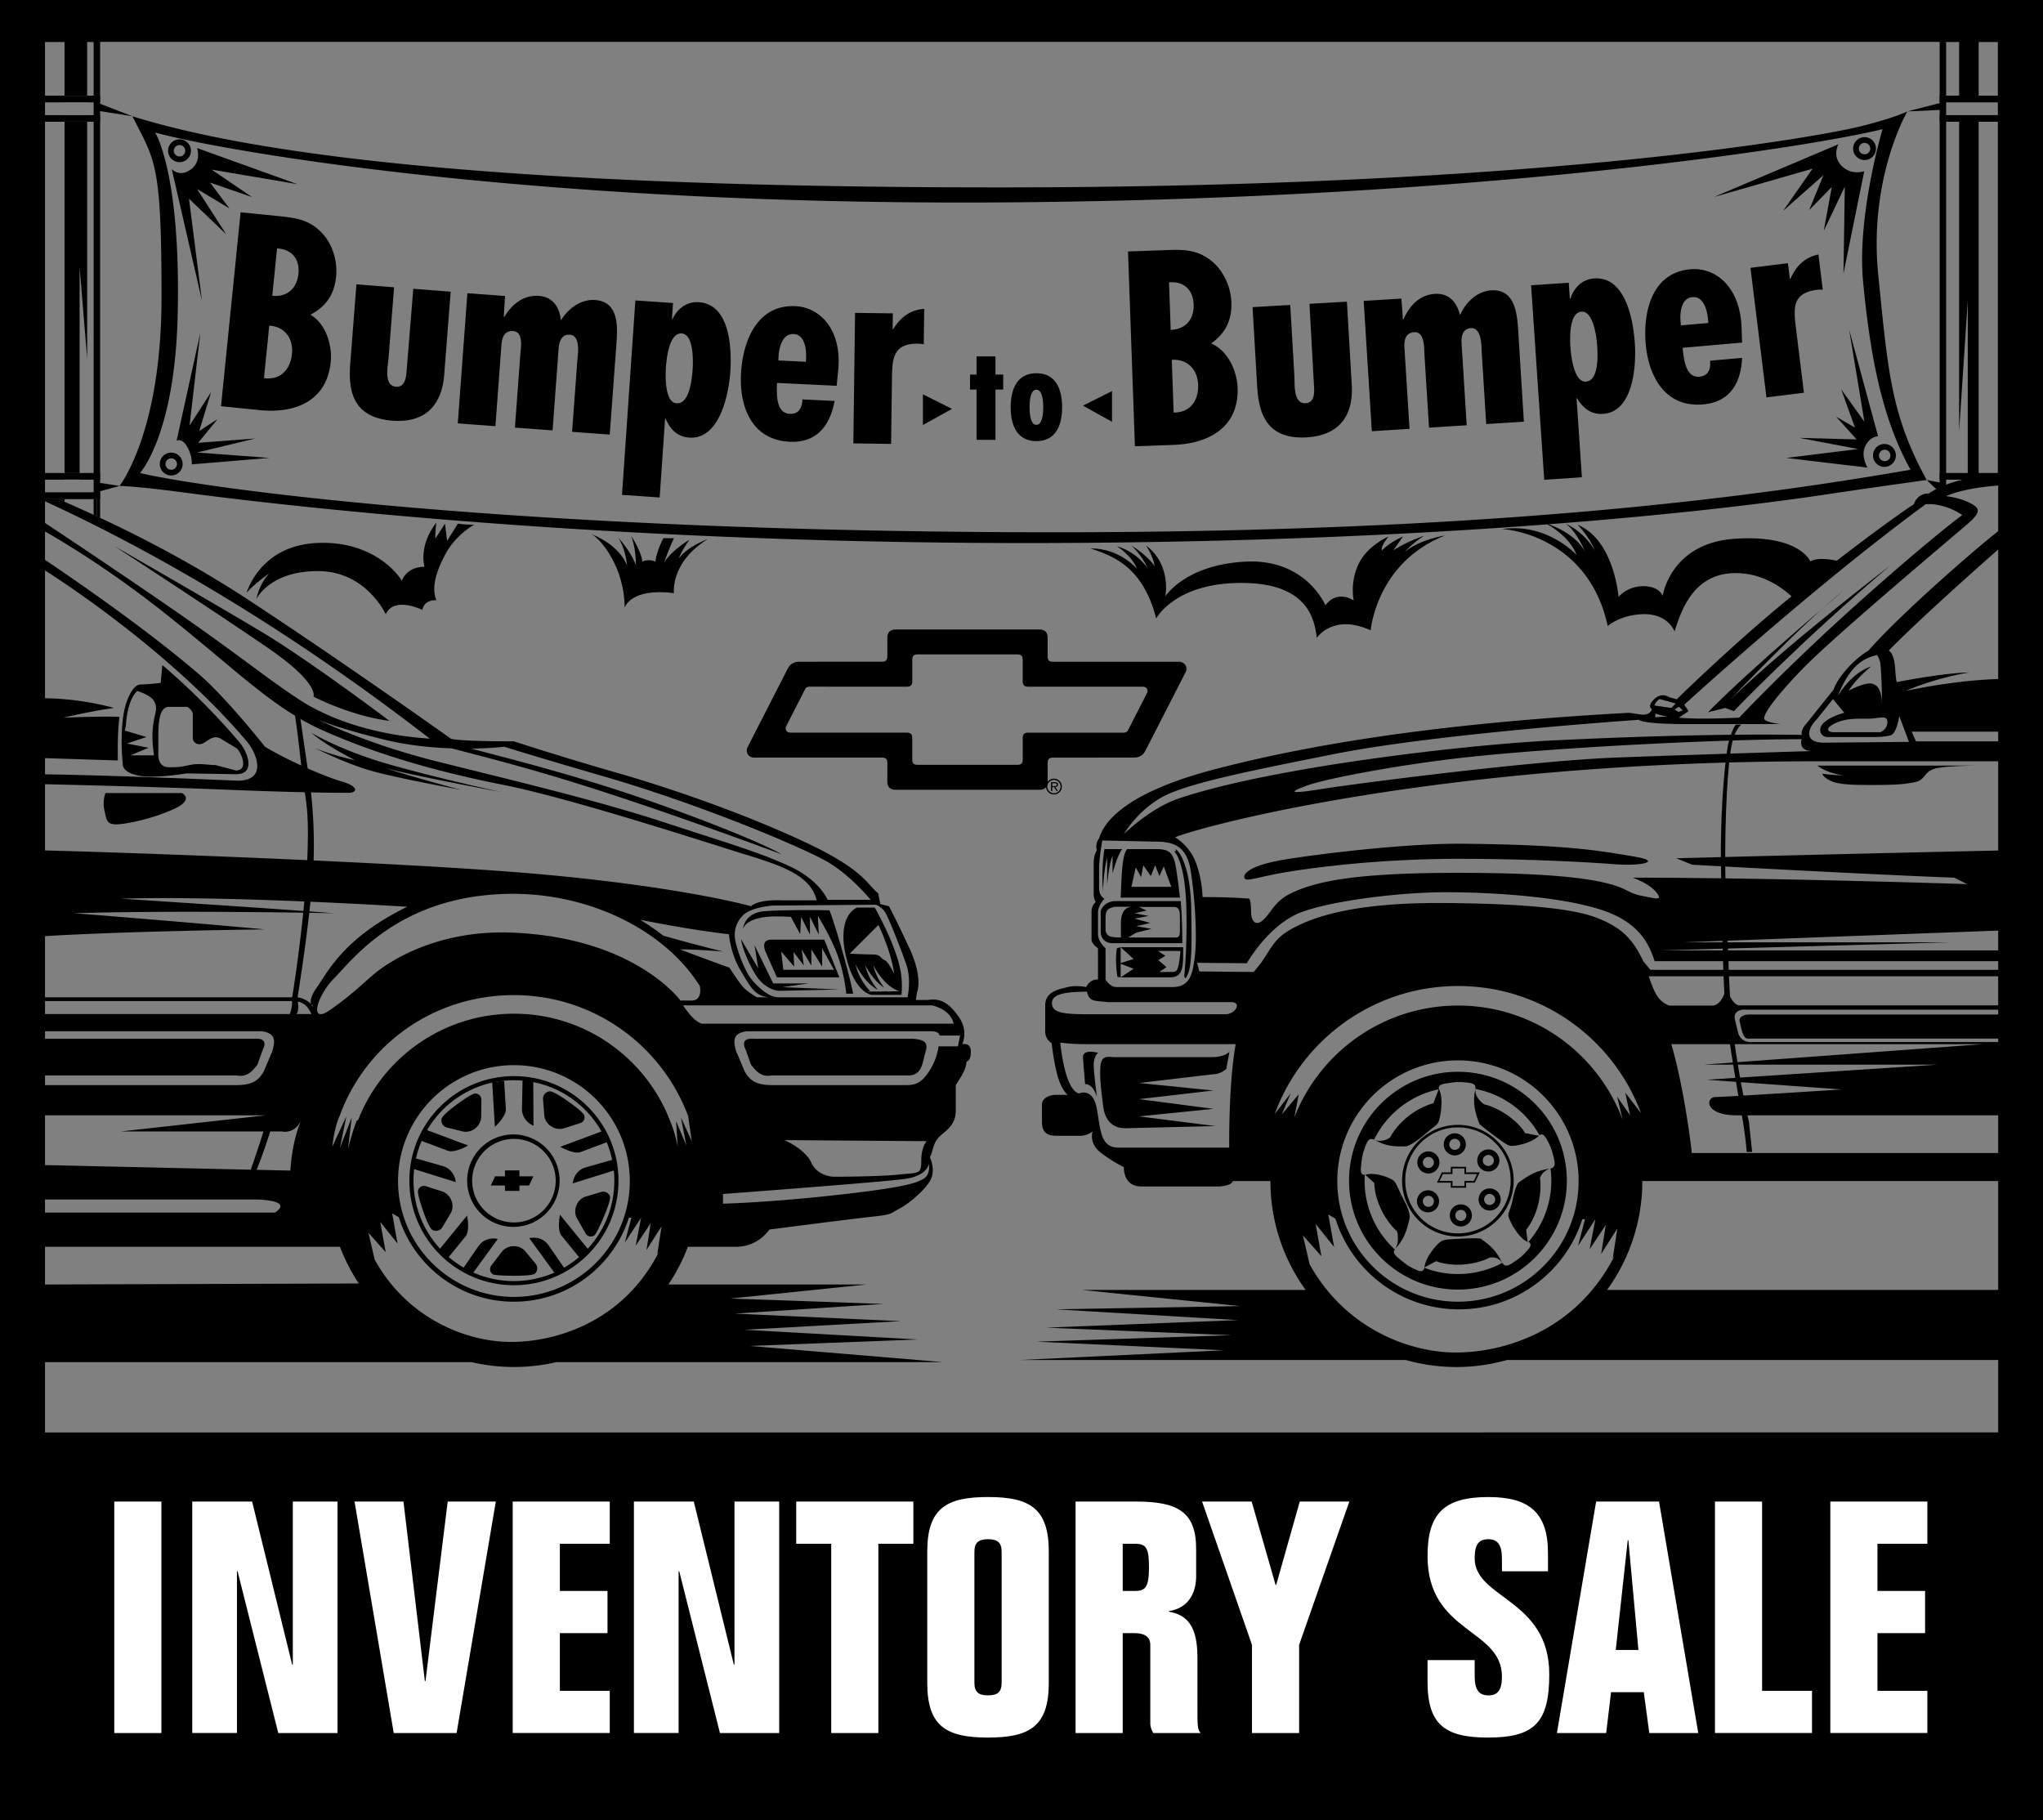 <svg xmlns="http://www.w3.org/2000/svg" width="2500" height="2227" viewBox="0 0 329.097 293.162"><rect x="0" y="0" width="329.097" height="293.162" fill="#808080" stroke="none"/><path d="M15.603 15.43H5.708v4.167H16.124V15.43h-.521zm-.521 1.041v2.084H6.75v-2.084h8.332zM6.229 76.199h-.521v4.167H16.124v-4.167H6.229zm8.853 1.042v2.083H6.75v-2.083h8.332zM322.347 15.43H312.452v4.167H322.868V15.43h-.521zm0 3.125h-9.374l.521.521V15.95l-.521.521h9.374l-.52-.521v3.125l.52-.52zM27.581 72.906a1.84 1.84 0 1 0 0 3.681 1.84 1.84 0 0 0 0-3.681zm0 2.761a.92.92 0 1 1-.001-1.84.92.92 0 0 1 .001 1.84zM303.599 71.517a1.842 1.842 0 1 0 .001 3.683 1.842 1.842 0 0 0-.001-3.683zm0 2.762a.92.92 0 1 1-.001-1.84.92.92 0 0 1 .001 1.84zM28.917 22.442a1.84 1.84 0 1 0 0 3.681 1.84 1.84 0 0 0 0-3.681zm0 2.761a.92.92 0 1 1 0-1.84.92.92 0 0 1 0 1.84zM300.353 22.095a1.84 1.84 0 1 0 0 3.681 1.84 1.84 0 0 0 0-3.681zm0 2.761a.92.92 0 1 1 0-1.84.92.92 0 0 1 0 1.84z"/><path d="M21.332 18.728l-5.729-2.213v1.302l5.729.911zM19.248 78.271l-3.645-.564v1.563l3.645-.999zM12.825 76.199V43.031l1.216 14.756V19.596h-3.646v56.603h2.43zM10.395 15.43h3.646v-9.7h-3.646v9.7zM6.75 76.199V19.596h3.645v-1.041H5.708V77.241h4.687v-1.042H6.75z"/><path d="M15.082 19.596v56.603h-2.257v1.042h3.299V18.555h-2.083v1.041h1.041zM15.603 5.708h-1.562V6.75h1.041v8.68h-1.041v1.041h2.083V5.708h-.521zM6.75 15.43V6.75h3.645V5.708H5.708V16.471h4.687V15.43H6.75zM9.349 80.365c.334.145.685.298 1.046.457v-.457H9.349z"/><path d="M15.082 79.845h.521v3.323l.521.244v-4.087H6.941l1.205.521h6.936v-.001z"/><path d="M15.603 79.845h-.521l.521.52v-.52zM6.229 191.629v.521h.078l-.005-.447-.073-.074z"/><path d="M15.603 80.365l-.521-.52v.52h.521z"/><path d="M15.082 80.365v2.562l.521.24v-2.802h-.521zM15.082 80.365v-.521H8.146l1.203.521h5.733zM6.301 191.629h-.072l.073.074-.001-.074zM6.229 79.845v.52l.521-.52h-.521zM6.307 192.15h.443l-.448-.447.005.447z"/><path d="M9.349 80.365l-1.203-.521H6.75v.521h2.599zM6.75 191.629v.521-.521zM6.75 79.845l-.521.52h.521v-.52zM82.785 173.335c-9.304 0-16.846 7.542-16.846 16.845 0 9.304 7.542 16.846 16.846 16.846 9.303 0 16.845-7.542 16.845-16.846 0-9.303-7.542-16.845-16.845-16.845zm0 33.022c-8.936 0-16.179-7.242-16.179-16.178 0-8.935 7.243-16.178 16.179-16.178 8.935 0 16.178 7.243 16.178 16.178 0 8.936-7.243 16.178-16.178 16.178z"/><path d="M82.785 182.734a7.446 7.446 0 1 0 0 14.891 7.446 7.446 0 0 0 0-14.891zm0 14.176a6.73 6.73 0 1 1 .001-13.461 6.73 6.73 0 0 1-.001 13.461zM302.557 44.247c-1.562-15.624 4.688-26.3 4.688-26.3s-1.823.955-7.291 2.344c-7.03 1.786-52.079 9.896-139.051 9.896-86.971 0-122.906-6.25-139.571-11.458 3.646 7.291 4.687 7.291 4.687 29.164 0 21.874-6.771 30.38-6.771 30.38s2.431 0 10.242 1.041c7.812 1.042 62.147 8.159 135.578 8.159 73.432 0 118.566-6.249 128.982-7.812a1429.193 1429.193 0 0 1 16.318-2.343c-5.727-10.418-6.249-17.448-7.811-33.071zM169.93 85.736c-85.062 0-136.446-6.944-147.383-9.548 0 0 5.634-6.081 6.077-25.52.52-22.914-3.646-29.337-3.646-29.337 8.333 2.43 57.46 11.631 134.189 11.284 76.73-.347 131.239-8.68 144.084-11.805 0 0-4.163 13.916-3.124 24.651 1.041 10.763 2.777 21.526 7.638 30.206-22.22 3.82-63.883 10.07-137.835 10.069zM307.244 17.946l5.729-1.475v1.216l-5.729.259z"/><path d="M50.843 87.472c8.04-.463 12.499 3.82 13.888 6.076 0 0 .694-2.256 3.646-2.256 0 0-1.041-3.299 1.91-7.118 0 0-.173 1.215-.173 2.604l1.562-2.431.347 2.778 1.736-2.778s.868.174 2.604.174c0 0-2.951 1.562-4.687 4.861-1.736 3.298-2.083 5.555-1.389 7.291 0 0-1.91-.174-2.257 1.562 0 0-4.514-2.256-5.902.695 0 0-3.125-6.944-10.937-6.944-7.812 0-9.895 4.514-9.895 4.514s.348-2.257 2.083-4.167c0 0-2.431 1.736-3.646 3.125-.001 0 2.083-7.466 11.11-7.986zM95.283 86.04c1.693.911 5.338 5.599 5.338 11.848 0 0 .911-3.255 7.942-2.344 0 0-.651-4.947 5.468-8.723 0 0-3.255 1.171-4.687 3.124 0 0 .261-.911 1.692-2.994 0 0-2.864 1.692-4.036 3.646 0 0 .521-1.692 1.562-3.906h-1.692s-1.042 1.823-1.302 3.776c0 0-1.042-.521-2.083 0 0 0-.131-1.562-1.823-4.167 0 0 .781 1.823.781 4.817 0 0-.391-1.693-2.864-4.557 0 0 1.172 1.693 1.432 4.557.001.001-.91-3.125-5.728-5.077zM175.659 88.34c2.95 1.042 8.332 2.431 10.589 11.284 0 0 2.951-5.729 13.714-5.729s11.805 5.902 12.151 8.854c0 0 2.604-3.993 8.68-1.215 0 0 .911-10.937 11.979-15.277 0 0-3.906.564-6.51 2.647 0 0 1.302-1.433 3.125-2.604 0 0-2.734.912-4.948 2.343 0 0 .912-1.302 1.562-2.213 0 0-1.953.781-3.385 2.213 0 0-.391-.39 1.041-2.213 0 0-3.385 1.432-4.817 4.427-1.432 2.995-.78 5.858-.78 5.858s-2.604-1.822-4.558.782c0 0-3.124-7.552-12.89-7.031-9.765.521-12.89 5.598-12.89 5.598s1.042-5.078-3.124-8.203c0 0 1.041 1.433 1.432 3.386 0 0-.911-1.562-3.775-3.386 0 0 1.693 1.562 2.604 3.646 0 0-1.692-2.604-4.947-3.516 0 0 2.344 1.433 3.255 3.646-.001.002-2.777-3.34-7.508-3.297zM321.827 6.229v.521h.52l-.52-.521zM322.347 15.43h-.52v.52l.52-.52zM313.493 15.95v-.52h-.52l.52.52z"/><path d="M313.493 15.43v.52l-.52-.52h.52V6.75h-.52l.52-.521v.521h2.095V5.708h-3.136V16.471h3.136V15.43h-2.095zM322.347 5.708h-3.613V6.75h3.093v-.521l.52.521h-.52v8.68h.52l-.52.52v-.52h-3.093v1.041h4.134V5.708h-.521z"/><path d="M312.973 6.75h.52v-.521l-.52.521zM312.973 19.596h.52v-.521l-.52.521z"/><path d="M313.493 76.199v.521l-.52-.521h.52V19.596h-.52l.52-.521v.521h2.095v-1.041h-3.136V77.241H316.977v-1.042h-3.484z"/><path d="M313.493 76.72v-.521h-.52l.52.521zM322.347 76.199h-.52v.521l.52-.521zM321.827 19.075v.521h.52l-.52-.521z"/><path d="M321.827 19.596v-.521l.52.521h-.52v56.603h.52l-.52.521v-.521h-3.093v1.042h4.134V18.555h-4.134v1.041h3.093zM315.588 15.43h3.146V6.75h-3.146v8.68zM316.977 48.424v27.775h1.757V19.596h-3.146v49.833l1.389-21.005zM318.734 6.75V5.708h-3.146V6.75h3.146zM315.588 15.43v1.041h3.146V15.43h-3.146zM316.977 76.199v1.042h1.757v-1.042h-1.757z"/><path d="M315.588 19.596h3.146v-1.041h-3.146v1.041zM322.347 79.845h-.52l.52.52v-.52zM31.747 23.849l16.145 5.815-13.801-2.343 6.51 4.426-6.771-2.343 3.125 4.166-5.208-3.125 4.687 7.291-5.989-5.729 2.083 16.405-4.861-21.179s1.215 1.389 3.038.087c1.823-1.301 1.042-3.471 1.042-3.471zM300.301 27.581l-3.343 16.475.213-13.997-3.383 7.108 1.284-7.048-3.642 3.723 2.295-5.623-6.491 5.744 4.748-6.792-15.896 4.56 20.047-8.489s-1.044 1.869.521 3.472c1.566 1.602 3.647.867 3.647.867zM28.449 70.98l3.819-17.359-1.736 14.929 3.472-5.382-1.91 6.25 2.951-1.909-3.125 3.819 9.201-.695-9.375 2.257 11.631.868L30.879 74.8s.173-1.216-.695-2.778c-.867-1.563-1.735-1.042-1.735-1.042zM302.529 70.264l-4.655-17.154 2.457 14.827-3.729-5.207 2.21 6.15-3.04-1.765 3.307 3.664-9.225-.248 9.473 1.8-11.575 1.431 13.069 1.559s-1.139-1.869-.348-3.472c.793-1.603 2.056-1.585 2.056-1.585z"/><path d="M35.603 65.433l3.151-31.238 6.266.632c2.489.251 4.627.551 6.523 2.374 1.979 1.875 2.857 4.767 2.595 7.377-.28 2.776-1.566 4.78-4.129 6.113 2.536 1.511 3.532 4.959 3.26 7.653-.623 6.173-5.607 8.307-11.443 7.718l-6.223-.629zm7.769-12.985l-.853 8.452c2.562.384 4.249-1.287 4.512-3.897.247-2.445-1.118-4.383-3.659-4.555zm1.254-12.429l-.769 7.623c2.404.243 3.978-1.189 4.216-3.55.231-2.28-.989-3.951-3.447-4.073zM63.477 46.273l-.896 11.5c-.09 1.162-.815 4.364 1.206 4.521 1.634.127 1.667-1.958 1.748-2.997l1.04-12.783 6.021.468-1.042 13.368c-.378 4.857-2.989 7.828-8.365 7.409-6.881-.536-7.051-5.562-6.754-9.381l.98-12.579 6.062.474zM81.147 51.043l.086.006c1.183-1.958 3.032-3.576 5.613-3.386 2.236.165 3.318 1.915 3.479 3.847l.086.006c1.128-1.796 3.146-3.359 5.468-3.188 3.915.289 3.605 4.483 3.407 7.182l-1.068 14.493-6.065-.447.838-11.378c.08-1.08.607-4.13-1.199-4.264-1.42-.104-1.739 1.292-1.81 2.247l-.97 13.164-6.065-.447.866-11.752c.077-1.038.574-3.674-1.147-3.801-1.506-.11-1.818 1.202-1.898 2.282l-.095 1.287-.866 11.752-6.065-.447 1.545-20.971 6.066.447-.206 3.368zM108.237 51.387l.086.006c.806-1.656 2.271-2.85 4.25-2.713 5.121.352 5.311 7.669 5.062 11.283-.231 3.365-1.654 10.863-6.603 10.523-1.979-.137-3.144-1.427-3.811-3.059l-.086-.006-.873 12.712-6.068-.417 2.152-31.323 6.068.417-.177 2.577zm3.336 8.076c.083-1.205.213-5.62-1.767-5.756-2.065-.142-2.457 4.297-2.537 5.46-.077 1.121-.259 5.658 1.721 5.795 2.152.147 2.492-4.17 2.583-5.499zM134.771 62.142l-9.608-.461c-.03 1.541-.277 4.864 2.05 4.976 1.551.075 1.995-1.072 2.055-2.319l5.17.248c-.702 3.843-2.787 6.787-7.225 6.573-6.161-.295-8.105-5.684-7.855-10.882.242-5.033 2.441-11.264 8.774-10.959 4.007.192 7.546 3.822 6.884 10.419l-.245 2.405zm-4.929-4.365c.066-1.372-.116-3.882-2.012-3.973-1.853-.089-2.356 2.304-2.42 3.635l-.03.624 4.438.213.024-.499zM143.821 50.475l-.034 2.54.086.001c1.146-1.817 2.629-3.088 5.004-3.266l-.075 5.704a6.57 6.57 0 0 0-.948-.095c-4.055-.054-4.131 2.527-4.173 5.65l-.139 10.493-6.081-.081.277-21.026 6.083.08zM182.818 71.882l-1.112-31.377 6.295-.223c2.499-.089 4.658-.082 6.784 1.468 2.215 1.588 3.478 4.335 3.57 6.957.099 2.788-.904 4.949-3.262 6.615 2.717 1.154 4.171 4.436 4.267 7.14.221 6.201-4.429 8.991-10.291 9.199l-6.251.221zm5.938-13.919l.301 8.489c2.591.033 4.035-1.852 3.942-4.473-.087-2.455-1.702-4.189-4.243-4.016zm-.443-12.484l.271 7.657c2.414-.086 3.78-1.717 3.696-4.09-.08-2.288-1.513-3.779-3.967-3.567zM207.839 49.121l.671 11.515c.067 1.164-.217 4.434 1.807 4.316 1.637-.095 1.386-2.166 1.325-3.206l-.702-12.806 6.028-.351.779 13.385c.284 4.864-1.9 8.162-7.283 8.475-6.89.401-7.74-4.555-7.963-8.379l-.734-12.596 6.072-.353zM225.993 51.452l.086-.005c.906-2.101 2.519-3.955 5.102-4.115 2.239-.14 3.548 1.447 3.969 3.34l.086-.005c.873-1.932 2.661-3.754 4.986-3.899 3.918-.245 4.18 3.953 4.349 6.654l.905 14.504-6.069.379-.712-11.387c-.067-1.081.042-4.175-1.767-4.062-1.42.089-1.547 1.516-1.487 2.472l.823 13.174-6.07.379-.735-11.761c-.064-1.039.07-3.718-1.65-3.61-1.508.095-1.64 1.438-1.572 2.519l.08 1.288.735 11.761-6.07.38-1.311-20.987 6.069-.379.253 3.36zM252.879 48.12l.086-.005c.574-1.75 1.864-3.13 3.844-3.264 5.121-.345 6.301 6.879 6.544 10.493.228 3.365-.166 10.988-5.115 11.321-1.98.134-3.31-.987-4.19-2.514l-.086.006.857 12.713-6.068.41-2.113-31.326 6.068-.409.173 2.575zm4.4 7.55c-.082-1.205-.55-5.598-2.53-5.464-2.065.14-1.853 4.591-1.773 5.754.075 1.122.51 5.642 2.49 5.508 2.151-.145 1.903-4.469 1.813-5.798zM280.626 55.18l-9.581.845c.178 1.531.385 4.857 2.705 4.653 1.547-.137 1.831-1.333 1.721-2.577l5.156-.455c-.175 3.903-1.842 7.102-6.268 7.492-6.144.542-8.8-4.533-9.258-9.718-.442-5.019.893-11.491 7.208-12.048 3.996-.353 7.995 2.764 8.233 9.39l.084 2.418zm-5.475-3.656c-.121-1.369-.642-3.831-2.532-3.665-1.848.163-2.022 2.603-1.905 3.93l.056.623 4.426-.391-.045-.497zM288.012 42.394l.311 2.521.086-.01c.889-1.956 2.186-3.417 4.515-3.914l.698 5.662c-.304-.004-.608-.009-.951.034-4.024.496-3.751 3.063-3.369 6.163l1.285 10.415-6.036.745-2.575-20.87 6.036-.746zM160.353 57.416v2.916h1.251v2.415h-1.251v8.099h-3.041v-8.099h-1.057v-2.415h1.057v-2.916h3.041zM171.091 65.599c0 2.686-.884 5.455-4.141 5.455s-4.141-2.769-4.141-5.455.884-5.476 4.141-5.476 4.141 2.79 4.141 5.476zm-5.241 0c0 .604.044 2.832 1.101 2.832s1.1-2.228 1.1-2.832c0-.604-.043-2.832-1.1-2.832s-1.101 2.228-1.101 2.832zM56.095 127.703c1.562 0 1.692-1.042-1.042-1.823-2.734-.781-8.724-3.385-12.369-5.599 0 0-6.267-7.939-10.676-11.718-8.958-7.677-21.14-15.962-25.258-18.711v1.723c6.207 3.88 22.198 15.014 33.07 27.925 1.443 1.713 3.385 6.25-1.562 6.25 0 0-20.729-.911-31.507-1.029v1.585c4.63.107 18.658.447 29.164.876 12.758.521 18.617.521 20.18.521z"/><path d="M38.518 119.5c-6.095-7.203-12.369-12.369-12.369-12.369l-.261 2.864s-2.083.261-3.255.261-2.495 2.401-2.864 5.729c-.391 3.515 0 6.9 0 6.9-.13 1.562 2.213 2.213 4.427 2.213s4.166-.26 5.859-.521l7.942.13c3.255.001 1.953-3.514.521-5.207zm-18.228-2.733s.13-3.906 1.823-5.468c0 0 2.213.651 2.733 1.692.521 1.042.26 1.432 0 2.734s-.26 1.953-.26 1.953c-.13 1.735.217 3.993.217 3.993h-3.819l2.951-1.216-3.472-.694 3.125-1.042-3.472-1.042.174-.91zm17.707 7.334l-3.298-.868c-1.215 0-2.604-.347-4.166 0-1.562.347-1.909.347-3.298.347-1.39 0-1.736-1.042-1.736-2.083v-2.778c0-2.43.174-4.86 1.736-4.86h2.95s.868.521.868 1.214v3.82c0 .694.868 1.389 1.91.694 1.041-.694 1.562-1.041 2.43-.694l2.604 1.562c.694.348 2.257 3.646 0 3.646zM47.371 114.206s.868 5.729 1.215 9.895c.347 4.166 1.39 4.86.868 15.103-.521 10.242-2.43 21.7-2.43 21.7h.867s2.257-13.714 2.604-21.873-.868-14.756-.868-14.756l-1.389-9.548-.867-.521zM16.992 127.746h12.325s2.083 1.042-1.389 2.604c-3.472 1.562-7.638 2.43-9.201 2.43s-1.562-.694-1.91-2.257c-.346-1.562.175-2.777.175-2.777zM6.75 122.104l12.238.391s-.13-4.166.26-7.031c0 0-2.343-.13-8.983.131 0 0 3.646-.911 8.072-1.562 0 0-5.208-1.562-11.587-1.562v9.633zM51.257 115.902c-.615-.305-.935-.48-.935-.48s.208.16.935.48zM50.148 118.024s4.514 2.778 12.325 5.035c7.812 2.256 18.228 4.513 18.228 4.513s-12.325-2.257-18.575-3.819c0 0 6.076 1.909 12.152 3.472 0 0-9.548-1.736-14.062-2.951-4.513-1.215-9.547-3.819-9.547-3.819s2.018.966 6.531 2.008c.001 0-4.969-2.528-7.052-4.439zM62.734 116.115s-12.758-9.634-20.571-14.321c-7.812-4.687-23.696-13.802-23.696-13.802s16.405 10.677 24.737 16.406c8.333 5.729 7.291 7.812 7.291 7.812s5.99 3.124 12.239 3.905zM121.497 167.326h25.691c1.389.173 2.431.347 1.91 2.083-.521 1.736-.521 3.819-2.778 3.819h-22.047c-1.736.347-2.604-.868-3.298-1.736l-.867-2.43c-.348-.695-.695-1.91 1.389-1.736zM124.274 151.355c-1.042 0-1.388.521-1.042 1.735l1.91 4.34h10.068l-2.43-6.075h-8.506zm1.91 4.861l-.347-2.951 2.083 2.431-.087-2.344 1.649 2.17-.347-2.604 1.562 2.604v-2.604l1.736 2.777v-2.951l1.91 3.472h-8.159zM143.782 152.18c-1.172-2.994-2.865-5.989-2.865-5.989h-2.864c-1.693.781-2.917 3.416-1.693 8.203 1.432 5.599 4.036 5.858 4.036 5.858h4.817c.262-2.994-.259-5.078-1.431-8.072zm-2.279-3.19s2.018 4.101 2.539 7.877c0 0-.911-1.953-1.562-2.214-.651-.26-.521-.911-1.953-.911s-3.645-.13-3.645-.13l4.621-4.622zm2.142 10.692l-.644.05-.042-.042-.868.012-.392.03-.026-.025-1.992.025.567-.126-.112-.004s-1.692-1.562-2.343-4.297c0 0 1.364 2.881 3.489 4.071l.069-.016a9.441 9.441 0 0 1-1.996-3.926s1.154 2.395 3.043 3.649l.017-.004.008.002a9.493 9.493 0 0 1-1.766-3.647s1.562 3.255 4.036 4.167l-.06.004.255.061-1.243.016zM38.17 173.229c1.736.347 2.604-.868 3.298-1.736l.868-2.43c.347-.695.695-1.91-1.389-1.736H6.75v5.902h31.42zM47.718 163.377h-1.042s-1.258 9.244-3.993 18.098c-2.734 8.853-4.166 11.587-4.166 11.587h.781c.001 0 5.86-11.067 8.42-29.685z"/><path d="M47.718 163.377s.607-.391.173-2.474h-.867s.173 1.128-.348 2.474h1.042zM238.147 188.841h-2.114l.135.135v-1.033H233.701v1.033l.136-.135h-1.577l-.037.077-.653 1.39-.091.192h2.359l-.136-.135v.952H236.169v-.952l-.135.135h1.546l.036-.078.654-1.389.091-.192h-.214zm-.654 1.389h-1.596v.952l.136-.136h-2.196l.135.136v-.952H231.691l.122.191.654-1.389-.123.078h1.627V188.075l-.135.136h2.196l-.136-.136V189.11h2.25l-.122-.193-.654 1.39.123-.077zM85.918 189.481h-2.246v-.954h-2.333v.954h-1.584l-.694 1.476h2.278v.868h2.333v-.868h1.551l.695-1.476zM189.199 138.683c-.348-1.042-.695-1.91-2.778-1.91h-4.859c-.869 1.041-.869 4.34-1.043 7.812h9.548c-.001 0-.521-4.86-.868-5.902zm-6.944 4.166l.695-3.125.867 1.562.347-1.909 1.216 1.736.694-1.736.694 1.736.694-1.562 1.215 3.298h-6.422zM235.549 135.905c-9.554-.087-25.519 1.909-29.858 2.778-4.34.868-5.555 2.083-5.208 2.777.348.694 2.257-.347 8.159-1.215 5.902-.868 14.93-1.91 26.561-1.91s21.518.604 24.824.868c4.34.347 7.908-.447 3.298-1.215-5.209-.867-10.233-1.922-27.776-2.083zM148.664 63.516v4.947l4.688-2.604-4.688-2.343zM179.13 62.995v4.947l-4.687-2.604 4.687-2.343zM279.295 114.553s10.59-11.111 25.172-23.436c0 0-15.971 12.152-25.692 21.526 0 0 11.805-12.499 18.228-17.533 0 0-14.929 12.499-21.873 19.616l2.777-.694 1.388.521zM318.507 123.32h1.584s-.642-.008-1.584 0zM294.832 125.75c1.215.607 3.385.694 6.249.694 2.865 0 5.208 0 7.291-.434 2.084-.434 1.324-1.888 3.841-2.322 1.647-.284 4.51-.354 6.294-.369h-25.758c1.822 1.389 4.253 1.562 4.253 1.562-1.996 0-3.472-.26-3.472-.26s.087.522 1.302 1.129zM280.511 116.723h-.868s-.435.26-1.129 2.604c-.522 1.763-1.389 10.329-1.302 19.095.087 8.767.348 16.318.348 16.318h.867s-.521-10.155-.521-16.404.305-15.179 1.129-18.749c.521-2.256 1.476-2.864 1.476-2.864zM278.427 154.74h-.867s0 1.129.26 6.25c.261 5.121 2.951 19.703 2.951 19.703h.955s-2.518-10.677-3.038-19.964c-.269-4.786-.261-5.989-.261-5.989zM281.726 180.693h-.955s.435 2.69.607 4.86h.868l-.52-4.86zM280.229 164.483c.304 1.28.521 2.864 1.345 2.811h40.773v-3.874h-40.621c-.955 0-1.638.473-1.497 1.063z"/><path d="M234.845 181.191a8.989 8.989 0 0 0-8.989 8.989 8.988 8.988 0 0 0 8.989 8.989 8.988 8.988 0 0 0 8.988-8.989c0-4.963-4.024-8.989-8.988-8.989zm.009 17.478c-4.688 0-8.488-3.801-8.488-8.489a8.489 8.489 0 1 1 16.977 0c0 4.688-3.8 8.489-8.489 8.489z"/><path d="M239.96 191.428a1.78 1.78 0 1 0 .001 3.56 1.78 1.78 0 0 0-.001-3.56zm0 2.67a.89.89 0 1 1 0-1.78.89.89 0 0 1 0 1.78zM235.32 193.997a1.78 1.78 0 1 0 0 3.56 1.78 1.78 0 0 0 0-3.56zm0 2.67a.89.89 0 1 1 0-1.78.89.89 0 0 1 0 1.78zM230.091 191.728a1.78 1.78 0 1 0-.002 3.558 1.78 1.78 0 0 0 .002-3.558zm0 2.669a.891.891 0 1 1 0-1.782.891.891 0 0 1 0 1.782zM230.091 185.465a1.78 1.78 0 1 0 0 3.56 1.78 1.78 0 0 0 0-3.56zm0 2.67a.89.89 0 1 1-.001-1.78.89.89 0 0 1 .001 1.78zM234.346 182.55a1.78 1.78 0 1 0 0 3.56 1.78 1.78 0 0 0 0-3.56zm0 2.67a.89.89 0 1 1 0-1.782.89.89 0 0 1 0 1.782zM239.745 185.147a1.78 1.78 0 1 0 .002 3.56 1.78 1.78 0 0 0-.002-3.56zm0 2.67a.89.89 0 1 1 .001-1.781.89.89 0 0 1-.001 1.781z"/><path d="M234.854 172.64c-9.687 0-17.54 7.854-17.54 17.54 0 9.688 7.854 17.54 17.54 17.54s17.54-7.853 17.54-17.54c.001-9.687-7.853-17.54-17.54-17.54zm15.041 17.54a14.98 14.98 0 0 1-3.668 9.837c.21.124.599.473-.001 1.177-.964 1.131-1.306 1.372-2.461 2.166-1.104.758-1.425.559-1.766.058a14.98 14.98 0 0 1-7.145 1.803c-1.907 0-3.73-.358-5.41-1.007-.03.189-.204.819-1.144.4-1.357-.604-1.686-.862-2.774-1.745-1.016-.824-1.166-1.155-.835-1.604a15 15 0 0 1-4.844-12.039c-.213.04-.737.024-.624-1.159.142-1.479.215-2.088.708-3.401.48-1.282.823-1.318 1.41-1.089 2.019-4.12 5.861-7.184 10.479-8.13-.094-.191-.229-.712.96-.905 1.467-.236 2.074-.319 3.47-.175 1.326.137 1.477.446 1.416 1.04a15.06 15.06 0 0 1 10.329 7.457c.167-.155.597-.384 1.151.621.718 1.301.823 1.706 1.158 3.067.314 1.28.029 1.522-.542 1.665.085.642.133 1.297.133 1.963z"/><path d="M221.487 183.645c1.91 1.041 3.06 1.02 4.97 1.02 0 0 .977-.131 3.06-1.953 1.595-1.396 1.953-1.41 2.213-2.018.261-.607.912-3.732.044-5.295l-.868 2.3s-1.974.5-3.862 1.953c-2.257 1.735-3.125 3.559-3.125 3.559s-1.043.867-2.432.434zM237.655 175.5c-.519 2.111.008 3.843.649 5.519 0 0 .303.36 2.278 1.822 1.372 1.016 2.127 1.585 2.648 1.714.641.161 3.397-.366 4.687-1.605l-2.257-.434s-.459-1.063-2.347-2.52c-2.255-1.738-4.239-2.111-4.239-2.111s-1.483-.932-1.419-2.385zM249.653 188.244c-2.156.283-3.435 1.086-4.979 2.21 0 0-.472.237-.974 2.644-.433 2.074-.847 2.228-.699 2.872.147.644 1.465 3.336 3.086 4.088l-.251-1.966s1.132-1.281 1.803-3.568c.802-2.732.43-4.717.43-4.717s.206-1.096 1.584-1.563zM224.765 201.166c1.463-1.609 1.828-2.929 2.278-4.785 0 0 .326-.834-.847-2.993-1.011-1.862-1.229-2.859-1.758-3.255-.529-.396-2.797-1.387-4.521-.911l1.463 1.337s-.035 1.71.933 3.888c1.154 2.603 2.722 3.876 2.722 3.876s.479 1.596-.27 2.843zM241.95 203.348c-.961-1.951-1.889-2.742-3.45-3.841 0 0-.665-.124-3.119.015-2.023.115-2.698.094-3.261.44s-2.479 2.422-2.669 4.199l1.888-1.009s1.578.658 3.96.558c2.845-.12 4.604-1.111 4.604-1.111s1.161-.406 2.047.749zM198.052 169.409s-.694.868-2.777.868h-15.971c-1.389-.174-2.083 0-2.083 2.257s.259 3.807.521 5.901c.174 1.389 1.042 3.299 3.472 3.299l14.582-.348-12.325-1.562 11.979-1.215-11.979-1.562 11.979-1.389-11.979-1.215 11.805-1.389c1.389 0 2.257-.868 2.257-.868l.519-2.777zM176.873 169.583s-.694.521-.694 1.909.521 5.208.521 5.208-.521-2.083-1.91-2.083l-.347-4.34c0-1.388 2.43-.694 2.43-.694zM190.588 152.57h-10.069l2.084 1.91-2.257.693 2.257.868-2.084 1.389h7.985c2.257.001 2.084-2.082 2.084-4.86zm-.694 2.691c-.174.955-.348 1.303-1.042 1.303h-2.083l1.129-.781-1.303-1.129 1.128-.694-1.214-.781h3.645c-.001-.001-.088 1.128-.26 2.082zM190.197 145.149H179.39c-1.042.13-1.823.781-2.083 1.562v3.385c0 1.172.911 1.953 2.213 1.822h10.937c0-4.425-.26-6.769-.26-6.769zm-9.635 3.515v2.344c-1.953 0-2.214-.26-2.474-1.041v-2.214c0-1.302.521-1.433 1.432-1.692h2.774c-1.617.113-1.732 1.873-1.732 2.603zm9.504 1.216c0 .868-.173 1.128-.606 1.128h-7.726l1.302-.781 2.431-.607-2.431-.434 2.257-.521-2.518-.694 2.257-.434-2.257-.434 1.91-.435-1.193-.575h5.533c.803-.054 1.041.488 1.041 1.53v2.257zM180.78 136.773h-2.865s-.521 2.517-.261 6.77c0 0 .174-3.732.694-5.381v4.34s.261-3.211.868-4.688v2.865c.001 0 .782-3.037 1.564-3.906z"/><path d="M189.372 136.773c.868.521 2.431 3.472 2.518 9.721.087 6.25.174 9.809-.955 11.11l-.174-.347s.489-4.25.348-10.764c-.174-7.985-1.996-9.374-1.996-9.374h.348l-.089-.346zM180.519 152.57v4.86l-.521-.086s-.434-2.431-.087-4.601l.608-.173zM80.181 199.571l-4.166 5.729-1.562-.781 2.604-3.776c1.171-1.692 3.124-1.172 3.124-1.172zM72.108 202.696l2.864-3.516c.781-.911.261-3.385.261-3.385l-4.557 5.599 1.432 1.302zM73.415 190.408l-6.761-2.111.239-1.73 4.411 1.257c1.978.568 2.111 2.584 2.111 2.584zM67.869 183.763l4.248 1.587c1.114.448 3.291-.837 3.291-.837l-6.764-2.524-.775 1.774zM92.255 190.617l6.761-2.113-.24-1.729-4.411 1.258c-1.978.567-2.11 2.584-2.11 2.584zM97.8 183.971l-4.248 1.587c-1.114.448-3.29-.838-3.29-.838l6.763-2.522.775 1.773zM85.939 181.333l-.039-7.083-1.724-.278-.09 4.586c-.037 2.058 1.853 2.775 1.853 2.775zM81.209 174.084l.273 4.525c.103 1.196-1.765 2.9-1.765 2.9l-.432-7.205 1.924-.22zM85.258 199.441l4.167 5.729 1.562-.781-2.604-3.775c-1.172-1.694-3.125-1.173-3.125-1.173zM93.331 202.566l-2.864-3.516c-.781-.911-.261-3.385-.261-3.385l4.557 5.599-1.432 1.302zM82.524 200.743c-.572.019-1.325.407-1.671.863l-1.707 2.247a.967.967 0 0 0 .236 1.406s.253.237 3.535.237c3.28 0 3.298-.391 3.298-.391a1.168 1.168 0 0 0 .071-1.538L84.57 201.5c-.366-.44-1.134-.786-1.707-.768l-.339.011zM92.786 194.35c-.207.535-.143 1.379.142 1.876l1.402 2.45a.97.97 0 0 0 1.387.332s.281-.018 1.562-3.038.964-3.313.964-3.313a1.168 1.168 0 0 0-1.388-.666l-2.574.772c-.549.164-1.167.736-1.374 1.271l-.121.316zM88.923 181.51c.479.313 1.318.429 1.864.254l2.689-.855a.97.97 0 0 0 .616-1.287s-.03-.427-2.715-2.313c-2.684-1.887-2.964-1.491-2.964-1.491a1.17 1.17 0 0 0-.943 1.218l.214 2.679c.046.572.475 1.296.955 1.61l.284.185zM76.679 181.648c.449-.355.822-1.115.83-1.688l.035-2.822a.97.97 0 0 0-1.027-.99s-.415-.105-3.051 1.848c-2.637 1.951-2.349 2.342-2.349 2.342a1.17 1.17 0 0 0 .858 1.279l2.61.641c.556.137 1.379-.043 1.828-.398l.266-.212zM72.649 193.217c-.208-.534-.825-1.113-1.371-1.288l-2.688-.86a.97.97 0 0 0-1.248.691s-.222.365.872 3.459c1.094 3.093 1.552 2.933 1.552 2.933.517.247 1.18.046 1.474-.446l1.378-2.308c.294-.491.363-1.331.155-1.864l-.124-.317z"/><path d="M258.876 207.774a29.807 29.807 0 0 0 5.676-17.534h57.796v-4.514h-49.821s-1.042-9.721-3.299-17.533h50.169l-44.961 3.299h37.67l-37.149 2.431 21.7 1.562s-18.749 1.216-20.312 1.216-1.909 2.951 3.473 2.951h42.53v-11.805h-40.534c-.803-.043-1.649-.499-1.909-1.801l-.435-1.845c-.217-1.085.478-1.692 2.04-1.562h40.838v-.694h-42.184c-1.389-.173-2.083-3.124-2.083-3.124s-.348 2.777-2.062 3.157h-7.117c-1.932-.728-2.452-2.29-3.32-4.72h56.766v-1.042h-56.505l-1.129-1.389c-1.735-3.646-3.559-5.512-7.725-7.074-4.167-1.562-12.89-2.213-24.391-2.3-11.632-.088-18.654 1.425-22.871 3.342-4.297 1.953-4.384 3.081-6.64 6.379l-1.129 1.39-8.767-.087-.347-1.389 7.99.067c1.576-2.59 4.292-6.054 7.807-7.793 4.21-2.083 16.491-3.646 24.13-3.646 7.638 0 18.922.695 25.519 2.951 6.357 2.175 7.556 6.164 8.256 8.159h55.801v-1.736h-54.942l46.61-1.302H271.18l51.167-1.909v-12.888c-6.547.142-27.745.61-52.339 1.257l2.604 1.042s28.123 1.562 42.185 2.083l2.083 1.042s-30.987-1.042-53.901-1.042c0 0 2.646.878 3.818 2.344.695.869.695 1.215-.867.869-1.562-.347-2.17-.261-3.993-1.215-3.138-1.644-10.416-2.777-27.081-2.777s-22.921 1.373-26.907 3.298c-2.518 1.214-3.038 2.864-4.34 4.166-1.302 1.303-2.083.348-2.083-1.215s-.261-2.083-.261-2.083-2.343-.26-7.552-.26c0 0 0-2.604-1.041-5.468-1.042-2.864-3.386-4.167-3.386-4.167 4.427-1.822 42.966-12.238 103.377-12.238h29.685v-3.212h-13.714l-.694-1.562h14.408v-8.489c-7.771.185-15.363 1.936-15.363 1.936 5.078-2.213 10.286-2.995 10.286-2.995-4.557.13-11.718 1.562-11.718 1.562s-.131-.13-.261-2.083c-.182-2.728-1.041-2.994-1.041-2.994 4.304-4.415 13.189-12.382 18.097-16.69v-2.904c-3.854 2.931-16.518 13.995-21.352 19.594 0 0-1.693.911-3.516 2.994s-2.083 3.255-2.083 3.255-2.821 3.515-4.471 5.598c-.867.868-.694 1.736-.694 1.736-11.631-.173-24.739.161-39.58.868-14.582.694-45.829 4.34-60.758 9.374-4.645 1.566-8.854 5.729-8.854 5.729s2.083-3.646 6.075-5.902c3.993-2.257 14.583-4.34 27.603-6.944 16.825-3.365 49.301-5.555 49.301-5.555s.174.694 7.985.694h14.8s-1.678-.154-2.475-.651c-1.041-.651 3.834-6.047 6.641-8.854 5.468-5.469 24.086-21.092 26.039-22.785s1.891-2.365.911-2.995c-1.822-1.171-4.427-1.432-4.427-1.432s2.72-1.412 9.375-1.774v-1.947H312.452V77.718l-2.083-.4 1.52 1.464c-.788.406-1.173.706-1.173.706s-1.735-.174-2.43 1.736c0 0-3.799 2.451-12.42 9.098-1.324-.286-3.135-.503-4.246.103 0 0-1.735-4.34-12.151-3.645-10.415.694-11.631 9.201-11.631 9.201s-.521-1.562-3.125-1.562-3.992 1.736-3.992 1.736-.694-9.201-6.597-11.631c0 0 1.91 1.91 2.777 4.167 0 0-1.389-2.778-4.688-4.34 0 0 1.645 1.051 3.13 4.532-.616-1.162-2.28-3.265-6.601-4.705 0 0 3.992 1.909 5.207 5.208 0 0-4.688-5.208-11.979-4.167 4.514.347 14.409 3.472 17.013 15.624 0 0 1.896-1.757 5.556-1.909 4.166-.174 5.207 2.777 5.207 2.777 1.042-3.298 2.951-9.027 9.201-9.375 4.829-.268 8.301 2.463 9.635 3.722-9.405 7.657-18.488 16.589-18.488 16.589l-1.215-.348s-1.216-.868-2.431.348c-1.216 1.215-.348 1.562-.348 1.562s-.173 1.128-1.909.867l-1.736-.26c-27.081 1.476-48.954 4.427-66.834 9.114-16.139 4.23-18.055 9.547-18.574 11.11 0 0-.695.868-.348 1.91 0 0-.521.694-.521 2.083v4.861c0 1.041.348 1.388.348 1.388s-.694.521-.694 1.562v4.514c0 .694 1.041 1.389 1.041 1.389v5.034s-1.214-.174-1.909 1.215c0 0-1.562-.347-2.951 0-1.389.348-3.646.694-3.646 2.951v4.167c0 1.388 1.042 1.909 1.042 1.909s.348 3.298 1.041 5.555c.694 2.257 1.562 2.778 1.562 2.778h-1.909c-1.042 0-2.257.521-2.257 1.562v2.778c0 1.909 1.041 2.256 2.43 2.256h3.819c1.042 0 1.91-.693 1.91-.693s-.694 1.909 1.389 3.471c2.083 1.563 3.646 2.258 3.646 2.258s-.174 3.124 2.777 3.124h12.672c2.084-.173 2.084-.868 2.084-.868h6.075a29.8 29.8 0 0 0 5.676 17.534H174.27l25.518 2.604-29.685.521 29.338 1.736-30.9 1.215 29.858 1.216-31.421 1.041 30.206 1.389-32.811 1.562h62.067a29.961 29.961 0 0 0 8.158 1.135c2.83 0 5.564-.401 8.159-1.135h80.63v-11.283h-64.511v-.005zm45.156-91.485c0 1.215-1.128 1.649-1.128 1.649h-7.291c-1.129.086-1.822-.521-.087-1.389 1.736-.868 3.47-.781 5.382-.781 1.736 0 3.124-.695 3.124.521zm-5.381-8.68c1.649-1.823 3.732-2.083 3.732-2.083s.451.698.521 1.389c.261 2.604.261 6.77.261 6.77 0-4.166-1.997-3.732-3.125-3.385-1.129.348-2.257.955-2.257.955 1.389-2.17 3.646-3.906 3.646-3.906-3.385 1.128-5.382 4.773-5.382 4.773s.955-2.69 2.604-4.513zm-5.989 8.245l2.604-3.254 1.823 2.213s-2.083.521-3.255 1.562c-1.172 1.042-.521 2.343.521 2.343h7.812s1.303 0 2.344-.26c1.042-.26 1.433-3.125 1.433-3.125l1.562 4.167-13.671.13c-3.256.001-2.735-2.213-1.173-3.776zm-82.111 10.677c3.206-1.166 15.242-3.403 25.346-4.514 15.797-1.736 42.357-2.951 54.335-2.951 0 0-.694 1.909 1.736 1.909 0 0-17.359.521-31.421 1.042-14.062.521-43.052 4.34-47.392 5.035-4.34.694-6.423.868-2.604-.521zm102.942-49.29h2.729a30.52 30.52 0 0 0-.646.163 20.2 20.2 0 0 0-2.084.667v-.83h.001zm-46.87 38.288l.064-.585s.781.325 2.019.456l-2.083.129zm43.573-34.306s2.776-.348 5.901 1.736c0 0-5.208 3.819-16.665 14.062-11.458 10.242-19.27 18.575-19.27 18.575s-6.423.347-9.721 0l1.562-1.042-.694-1.042c.001 0 20.659-18.923 38.887-32.289zm-39.732 32.614l.586.586-.651.261-.651-.391.716-.456zm-3.125-1.237l2.604.716-.716.716-2.733-.391c-.001.001.194-.65.845-1.041zm-90.466 34.416c0-1.216 1.042-2.257 1.042-2.257s-.867-.347-.867-1.736v-3.646c.173-2.257.52-3.993.52-3.993l8.16.173c2.95 0 5.381.347 6.075 4.688.694 4.34 1.042 10.588.694 13.54s-.694 5.208-3.646 5.208h-9.027c-1.041 0-1.735-1.215-1.735-1.215v-5.034s-1.216-1.042-1.216-2.257v-3.471zm21.136 37.843h-17.837c-2.995 0-2.864-2.994-3.516-6.38-.65-3.385-2.864-2.344-2.864-2.344-2.344-.651-2.994-8.202-2.994-8.202 1.952.26 3.124.26 6.119.26h22.134c-1.172 6.51-1.042 16.666-1.042 16.666zm-.521-21.482h-22.004c-4.165 0-5.728-.261-5.989-1.433-.26-1.172.651-1.692 1.953-1.952 1.302-.261 3.646-.261 3.646-.261.391 1.692 1.172 1.432 3.386 1.692h19.659c1.953-.129 1.042 1.823-.651 1.954zm8.984 16.144l1.432-3.386-2.564 3.297c4.418-12.026 15.971-20.606 29.529-20.606 13.505 0 25.019 8.516 29.475 20.469l-2.537-3.289.781 3.646-2.083-2.995.881 3.713c-4.016-10.745-14.371-18.397-26.517-18.397-11.997 0-22.243 7.468-26.363 18.005l.701-3.711-2.735 3.254zm47.818 10.719c0 10.734-8.702 19.436-19.436 19.436s-19.436-8.701-19.436-19.436c0-10.733 8.702-19.435 19.436-19.435s19.436 8.702 19.436 19.435zm-19.767 27.62c-7.596 0-17.864-3.921-23.564-14.22l-1.081-4.645 2.979 3.353-.931-5.215 2.979 3.725-.932-5.215 1.146.655c2.653 8.466 10.559 14.608 19.899 14.608 9.307 0 17.188-6.1 19.868-14.519h.432l-1.117 4.283 2.794-4.283-.932 4.842 2.607-3.911-.745 4.656 2.607-4.098-.745 4.843.315-.462c-6.23 12.252-17.95 15.603-25.579 15.603zM155 168.193s1.042-2.082-.521-4.339c-1.562-2.257-2.95-3.125-5.034-2.778h-1.91l.174-1.215s1.042-2.257-1.215-7.117-3.298-6.771-3.298-6.771l-1.389-.347-.348-1.735c-1.91-1.563-2.343-3.863-12.065-8.376-9.721-4.513-21.175-8.499-30.119-11.066-9.071-2.604-16.491-5.035-16.491-5.035-9.548 0-10.156-.433-10.156-.433s-17.575-12.5-32.678-22.395c-8.853-5.801-17.332-10.139-23.826-13.175l-.521-.244a277.938 277.938 0 0 0-6.254-2.802h-2.6v.151c30.629 13.998 54.792 32.558 62.495 38.463-8.333-.521-15.624-2.865-20.571-5.989s-9.895-7.291-20.831-14.842C19.106 92.117 10.046 86.09 6.75 83.906v1.421c3.138 1.76 10.688 6.243 19.66 13.341 11.848 9.375 17.446 15.363 25.649 19.009s17.707 6.51 28.904 8.723c11.197 2.213 33.417 9.504 39.667 11.414 6.25 1.91 10.047 3.559 10.916 7.205h-5.729c-3.906-.13-4.839.955-4.839.955s-10.937-3.125-34.545-5.208c-21.77-1.92-68.926-3.546-79.681-3.788v13.839c14.489-.883 35.934-1.111 35.934-1.111-14.061-1.302-30.727-2.604-30.727-2.604 16.666-.521 41.924 0 41.924 0-14.062-1.042-34.372-2.344-34.372-2.344 17.707-.521 46.09 1.302 46.09 1.302-10.156 4.947-12.759 10.416-14.582 13.02-.995 1.422-1.058 2.22-.91 2.654.263.264.389.471.389.471s-.267-.11-.389-.471a3.858 3.858 0 0 0-2.215-1.092H6.75v.607h40.275c1.562 0 2.43.521 3.135 2.094H6.75v2.768h35.414c2.43.347 2.083 1.735 1.736 3.124l-1.388 3.299c-.868 1.562-1.91 2.257-4.514 2.257H6.75v4.86h36.108l-23.436 2.604h26.04c.694.173 2.257 0 3.125-1.91 0 0-1.467 2.83-1.814 8.211l-40.023-.899v4.493h-.443l.006.521.006.542h34.814c1.562 0 5.892.326 3.146 2.104H6.33l.072 5.514h48.364a29.97 29.97 0 0 0 3.026 5.91l-51.737.166v12.499h69.891c2.196.513 4.485.787 6.839.787 2.353 0 4.641-.274 6.838-.787h62.253l-31.074-2.604 27.081-1.041-27.949-1.562 25.171-1.389-26.734-1.216 23.957-1.562-24.651-.868 21.873-2.257h-31.884a29.913 29.913 0 0 0 3.138-6.076h7.742c3.645 0 5.381-2.777 5.381-2.777s13.367-1.736 16.665-2.083c3.299-.348 2.778-.521 4.167-1.215 1.389-.695 3.993-2.778 5.034-4.515s0-3.818 0-3.818c.695-1.389.347-2.431 2.083-3.819 1.736-1.39 2.083-2.431 2.083-3.819v-3.992l.868-1.389c.868-1.389.868-2.431.868-2.431s.694 0 .694-1.562-1.389-1.218-1.389-1.218zm-27.774-28.642c-4.861-2.256-9.722-3.646-20.311-7.117-10.59-3.472-23.783-6.597-36.282-9.721-10.295-2.574-17.025-5.646-19.376-6.811 1.276.562 4.155 1.616 10.349 3.165 3.909.978 7.845 1.365 11.155 1.479 6.846 1.786 13.148 3.382 22.913 6.507 13.96 4.467 30.206 10.546 30.206 10.546-3.125-1.91-18.002-7.847-30.944-11.761-8.896-2.691-15.34-4.254-19.027-5.257 3.212-.041 5.313-.298 5.313-.298s4.947 1.562 16.317 4.861c15.53 4.504 32.463 11.631 36.108 13.888 3.646 2.256 6.597 5.902 6.597 5.902H133.3c.001-.002-1.214-3.126-6.074-5.383zm-7.531 7.877c1.107-1.107 3.776-1.498 4.882-1.562l16.535-.13s.977.326 1.562 1.368c.586 1.041 2.474 5.793 3.32 8.267.846 2.475.195 5.273.195 5.273h-20.832c-1.367 0-2.995-1.367-4.167-2.734-1.171-1.367-2.213-4.231-2.669-6.054-.453-1.825.068-3.322 1.174-4.428zm-2.278 3.059s.26 3.125 1.823 5.729c1.562 2.604 2.343 4.427 4.947 4.427h-2.269c-.834-.486-1.917-1.213-2.505-1.996-1.042-1.389-1.909-2.777-1.909-2.777-2.951-1.042-7.986-2.951-7.986-2.951 2.604 0 6.944.347 6.944.347-3.667-.89-7.403-1.92-9.619-2.547-1.979-1.546-3.748-2.574-3.748-2.574s7.551 1.561 14.322 2.342zm-63.536 7.031c2.864-2.864 10.416-13.279 28.123-13.54 12.758-.188 24.998 5.729 30.727 14.843 0 0 .521 2.343-1.302 2.343h-1.822s-7.308-10.129-27.082-10.937c-12.759-.521-20.571 5.208-22.394 6.771s-3.645 3.385-7.031 5.729c-3.386 2.342-2.083-2.345.781-5.209zm52.286 44.097c-5.81 11.418-16.734 14.542-23.845 14.542-7.079 0-16.651-3.654-21.965-13.255l-1.007-4.329 2.777 3.124-.868-4.859 2.777 3.471-.868-4.86 1.068.61c2.473 7.892 9.842 13.617 18.549 13.617 8.675 0 16.02-5.686 18.519-13.532h.402l-1.042 3.992 2.604-3.992-.868 4.513 2.43-3.646-.694 4.34 2.431-3.818-.694 4.514.294-.432zm-42.048-11.377c0-10.309 8.357-18.665 18.666-18.665 10.308 0 18.665 8.356 18.665 18.665s-8.357 18.666-18.665 18.666c-10.309 0-18.666-8.357-18.666-18.666zm45.573-10.239l.868 4.514-1.649-3.907.26 4.167s-.347-2.083-1.132-3.966c-3.825-10.234-13.688-17.521-25.254-17.521-11.426 0-21.184 7.111-25.108 17.147h-.151c-.608 1.215-1.476 4.688-1.476 4.688l.607-5.121-1.91 4.946 1.042-5.121c-.608 1.303-2.256 4.861-2.256 4.861s.26-2.953 1.214-5.034c4.207-11.453 15.125-19.361 28.037-19.361 12.862 0 23.827 8.109 28.07 19.493l.572 4.034-1.734-3.819zm.347-18.055h40.101c1.39.348 3.125 1.216 3.472 2.951h-40.448c-1.389-.172-3.125-2.951-3.125-2.951zm38.712 27.95c-1.215.694-3.124 1.389-14.061 2.604-10.937 1.216-18.228 1.39-18.228 1.39v-1.562s25.692-1.91 29.337-2.431 3.819-2.431 3.819-2.431.348 1.735-.867 2.43zm-22.394-6.249l22.915.173s-.868.868-.868 3.125-.347 1.909-3.646 2.257-10.416.348-10.416.348-2.604 0-3.646-2.257c-1.041-2.258-4.339-3.646-4.339-3.646zm27.95-15.104h-3.125s-.173 1.91-1.389 3.819c-1.215 1.909-2.083 2.431-3.819 2.431h-21.525c-2.604 0-3.646-.695-4.514-2.257l-1.389-3.299c-.348-1.389-.695-2.777 1.735-3.124h29.685c1.389 0 1.389.693 1.389.693h3.298l-.346 1.737z"/><path d="M133.621 146.633c.676 1.649 2.851 8.85 3.825 13.425h-1.125s-.225-2.775-1.275-5.851c-1.05-3.074-3.3-6.675-3.3-6.675l.15 3-1.425-2.85v2.85l-1.424-2.85-.151 2.774-1.5-2.774s-2.475-.15-3.9 0c-1.425.15-3.3.6-3.825 1.95 0 0 .214-2.58 3.375-2.851 2.625-.223 8.7-.223 10.575-.148zM119.371 151.282c.225 1.65 1.483 4.437 2.475 5.925 1.5 2.25 3.525 2.4 3.525 2.4l9.825-.225-9.15-.375 4.2-.601h-5.699l-3-6.149.6 3.75-2.776-4.725z"/><path d="M.5.5v292.162h328.097V.5H.5zm321.879 230.734H6.75V6.236h315.628v224.998h.001z" stroke="#000" stroke-miterlimit="2.613"/><path fill="#fff" d="M18.403 279.156v-37.293h7.594v37.293h-7.594zM47.167 241.868h7.2v37.288h-9.541l-6.555-26.048h-.104v26.043h-7.2v-37.288h9.645l6.45 26.274h.105v-26.269zM79.868 241.863l-6.317 37.293H63.425l-6.316-37.293h7.882l3.445 28.912h.105l3.578-28.912h7.749zM82.591 241.868h15.632v6.796h-8.039v7.604h7.674v6.796h-7.674v9.291h8.039v6.796H82.591v-37.283zM118.313 241.868h7.2v37.288h-9.541l-6.555-26.048h-.104v26.043h-7.2v-37.288h9.645l6.45 26.274h.105v-26.269zM133.896 248.664h-5.638v-6.796h18.869v6.796h-5.637v30.492h-7.594v-30.492zM156.962 249.969c0-1.462.627-2.036 2.194-2.036s2.193.574 2.193 2.036v21.083c0 1.461-.626 2.035-2.193 2.035s-2.194-.574-2.194-2.035v-21.083zm-7.594 21.135c0 7.002 3.121 8.779 9.788 8.779s9.787-1.777 9.787-8.779v-21.188c0-7.001-3.12-8.778-9.787-8.778-6.667 0-9.788 1.777-9.788 8.778v21.188zM180.853 248.664h1.957c1.852 0 2.274.729 2.274 3.803 0 3.281-.634 3.801-2.274 3.801h-1.957v-7.604zm0 30.492v-16.092h1.957c1.587 0 2.486.627 2.486 1.881v12.696c0 .417.156.94.469 1.515h7.647c-.522-.574-.522-1.201-.522-4.075v-8.099c0-4.755-1.456-6.846-4.577-7.369v-.104c3.433-.523 4.369-3.346 4.369-5.585v-4.427c0-5.957-2.965-7.63-9.66-7.63h-9.763v37.288h7.594v.001zM205.473 255.287h.104l3.797-13.424h7.986l-8.09 23.086v14.207h-7.594v-14.207l-8.039-23.086h7.986l3.85 13.424zM241.941 253.1v-2.087c0-2.141-.681-3.08-2.196-3.08-1.569 0-2.197.888-2.197 3.08 0 6.522 12.017 6.522 12.017 18.683 0 7.783-2.402 10.188-9.872 10.188-6.93 0-9.738-2.092-9.738-8.987V267.4h7.594v2.609c0 2.14.681 3.079 2.197 3.079 1.568 0 2.196-.887 2.196-3.079-.053-7.724-11.987-6.941-11.987-19.361 0-6.687 2.497-9.509 9.791-9.509 6.478 0 9.61 2.404 9.61 9.039v2.923h-7.415v-.001zM262.205 248.107h.104l1.618 17.667h-3.654l1.932-17.667zm-3.472 31.049l.783-6.586h5.274l.888 6.586h7.887l-6.319-37.293h-10.132l-6.319 37.293h7.938zM276.255 279.151v-37.288h7.594v30.492h8.039v6.796h-15.633zM294.838 241.868h15.632v6.796h-8.038v7.604h7.672v6.796h-7.672v9.291h8.038v6.796h-15.632v-37.283z"/><path d="M189.878 106.591l-20.261.002c-.519 0-.856-.154-.856-.865l-.001-3.005c0-.867-.467-1.325-1.314-1.325l-23.192.001c-.867 0-1.313.488-1.313 1.316v3.006c0 .634-.3.865-.857.865l-13.278.004c-1.016 0-1.61.484-1.917 1.121l-6.465 12.637a1.184 1.184 0 0 0-.132.537c0 .501.328 1.146 1.234 1.146l20.557-.002c.634 0 .856.289.856.865l-.002 3.005c0 .906.526 1.317 1.316 1.317h11.599l11.594-.001c.791 0 1.316-.383 1.316-1.308l-.001-3.005c0-.615.26-.865.855-.865l12.892-.004c.889 0 1.528-.233 1.975-1.062l6.392-12.489c.14-.27.237-.423.237-.744-.001-.848-.732-1.147-1.234-1.147zm-5.106 5.034l-3.081 6.027c-.193.349-.536.365-.777.365h-15.297c-.634 0-.866.288-.866.864l-.001 3.467c0 .577-.254.852-.868.852l-8.03.001h-8.036c-.538 0-.866-.188-.866-.862l-.003-3.467c0-.634-.29-.859-.866-.859H127.33c-.46 0-.779-.291-.779-.694 0-.117.029-.227.08-.323l3.081-6.027c.119-.214.312-.361.777-.361l15.593.002c.538 0 .872-.217.872-.87v-3.467c0-.614.268-.861.863-.861l16.067-.001c.576 0 .864.256.864.871l-.002 3.467c0 .595.277.86.872.86h18.456c.587 0 .779.386.779.693a.7.7 0 0 1-.081.323z"/><path d="M169.506 126.16h.381c.15 0 .347.017.347.203 0 .141-.066.257-.354.257h-.374v.17h.277l.407.624h.224l-.424-.644c.253-.007.443-.124.443-.404 0-.308-.25-.377-.507-.377h-.621v1.425h.2v-1.254h.001z"/><path d="M169.779 125.629c.591 0 1.065.48 1.065 1.065a1.07 1.07 0 0 1-1.065 1.078v.2c.705 0 1.272-.564 1.272-1.272a1.275 1.275 0 1 0-2.55 0 1.27 1.27 0 0 0 1.278 1.272v-.201a1.071 1.071 0 0 1 0-2.142z"/></svg>